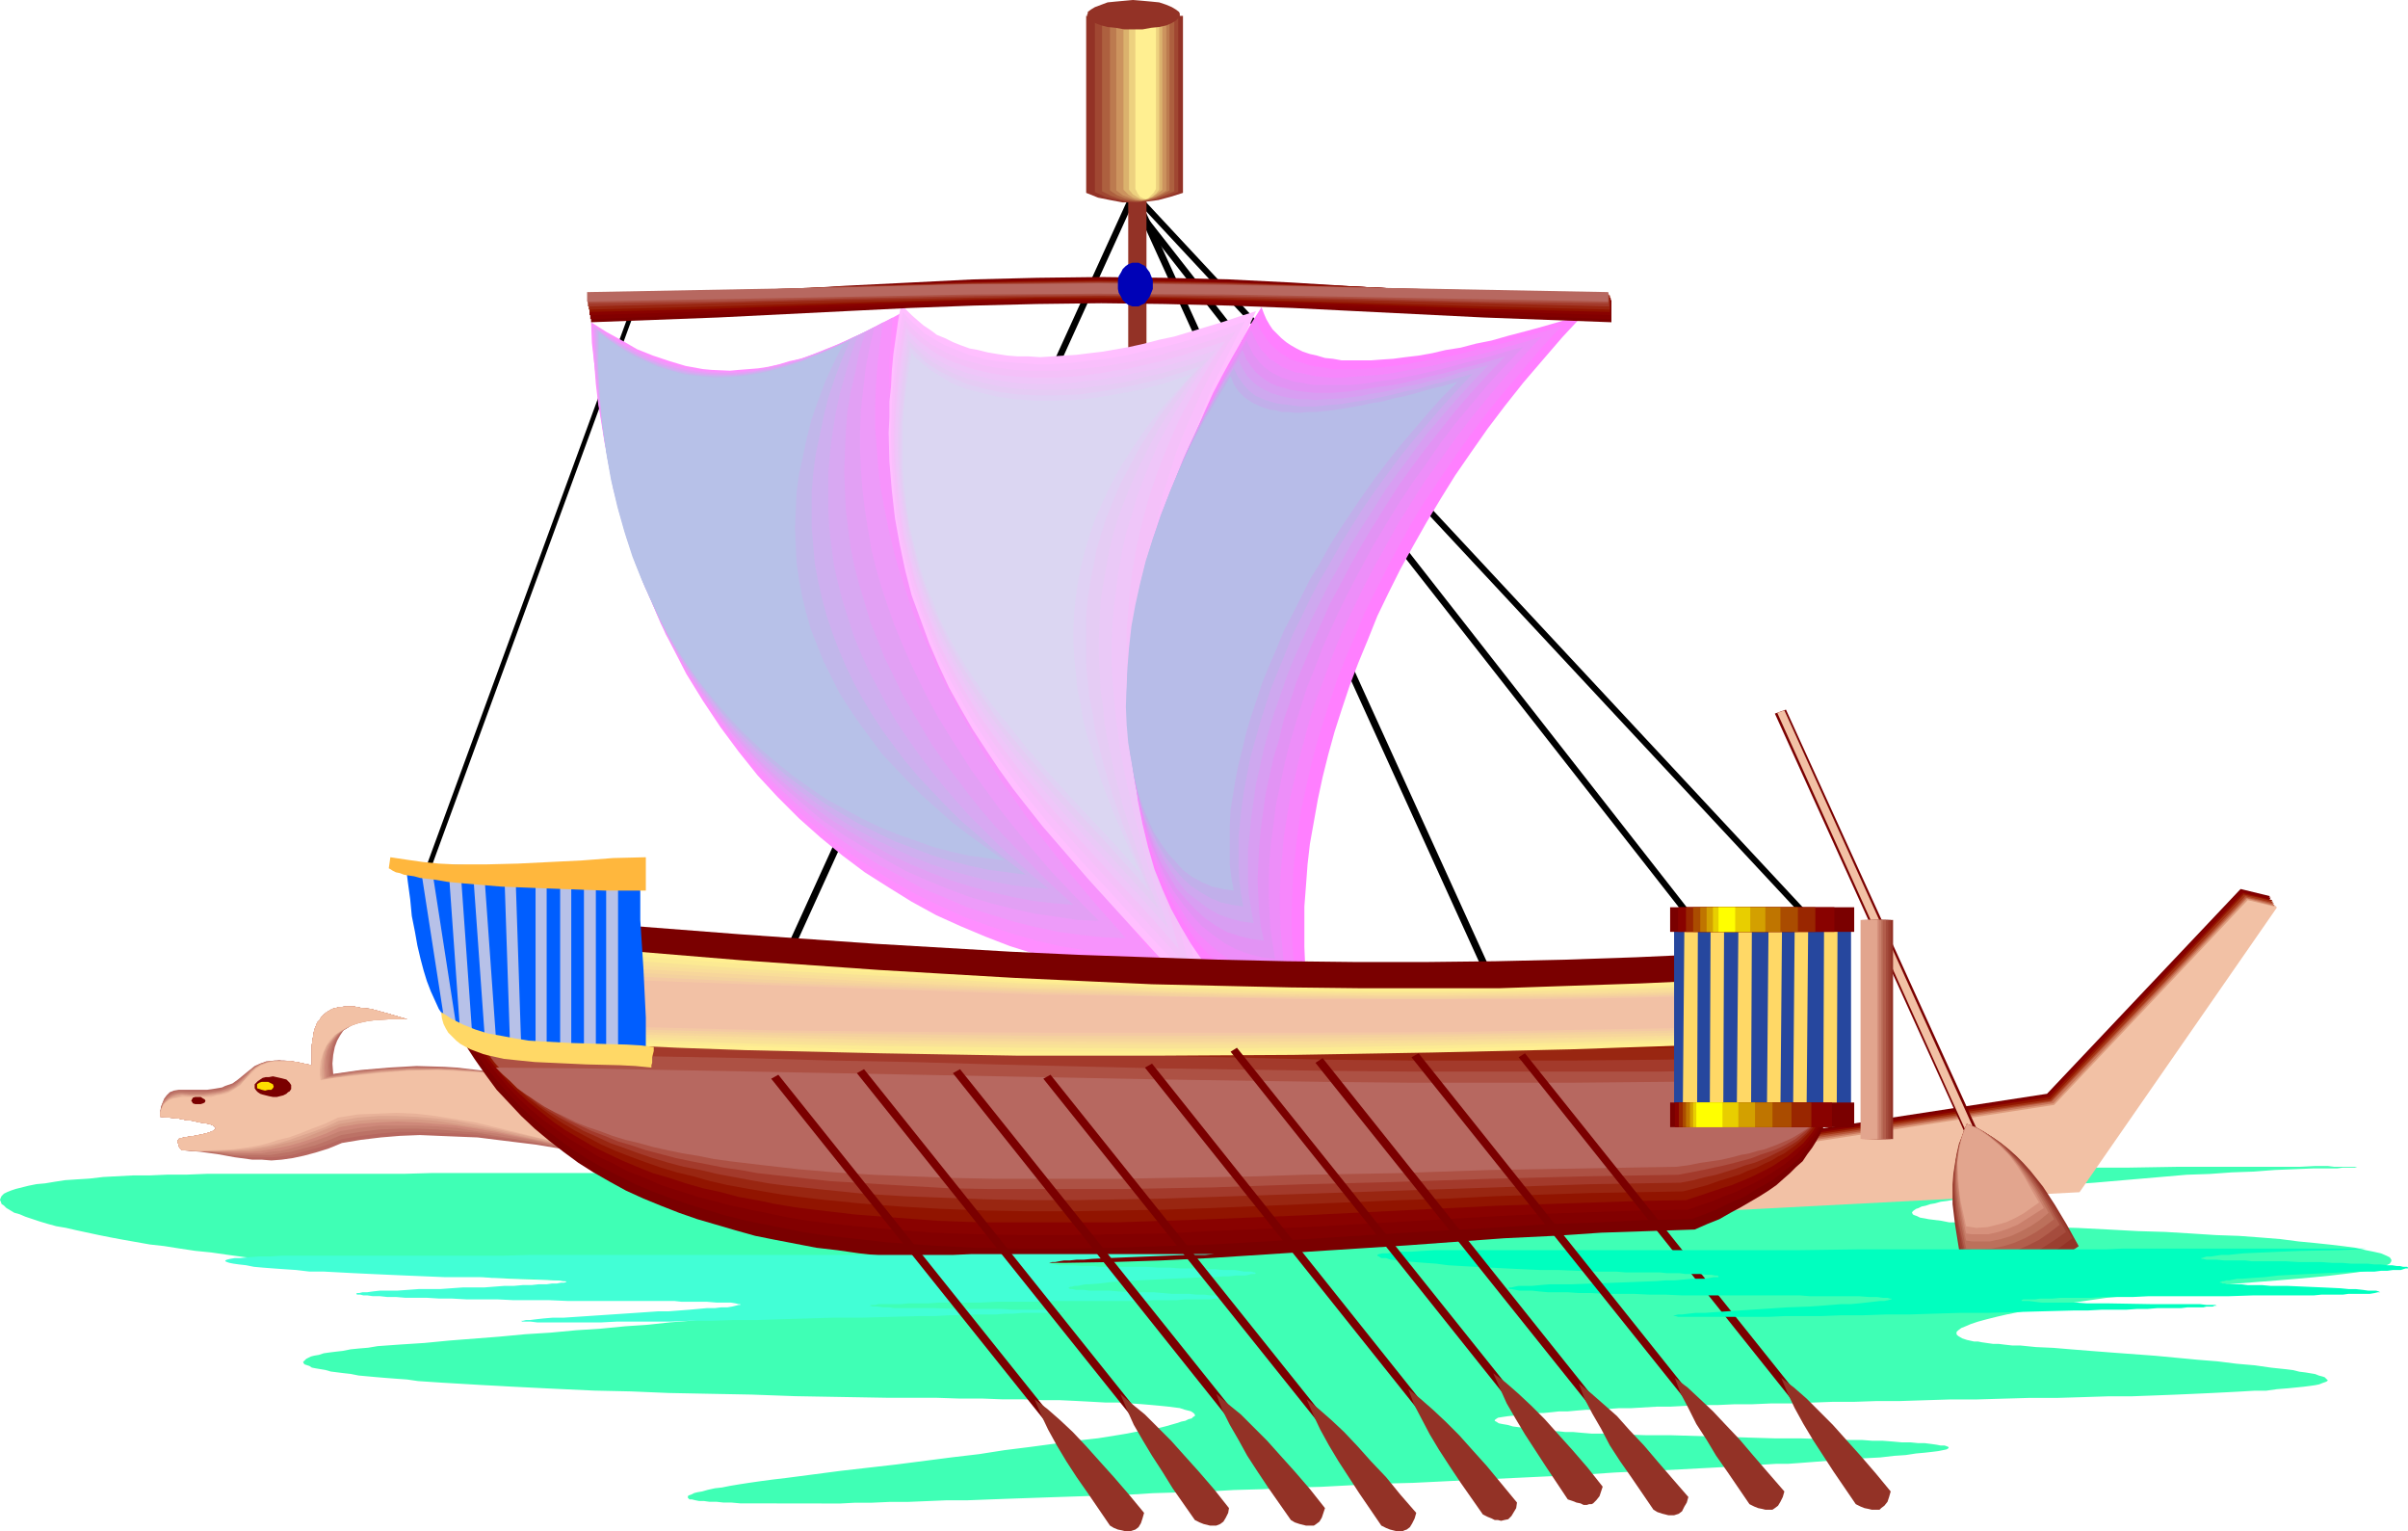 <svg xmlns="http://www.w3.org/2000/svg" fill-rule="evenodd" height="311.762" preserveAspectRatio="none" stroke-linecap="round" viewBox="0 0 3035 1929" width="490.455"><style>.pen1{stroke:none}.brush2{fill:#000}.brush3{fill:#b76860}.brush10{fill:#f2c1a5}.brush11{fill:#933226}.brush19{fill:#b7c1e8}.brush36{fill:#7a0000}.brush43{fill:#820000}.brush44{fill:#890200}.brush45{fill:#911400}.brush46{fill:#992611}.brush47{fill:#a33a2b}.brush48{fill:#ad5144}.brush49{fill:#ffef91}.brush57{fill:#ffd866}.brush58{fill:#992600}.brush59{fill:#aa4c00}.brush60{fill:#bf7500}.brush61{fill:#d3a000}.brush62{fill:#e8ce00}.brush63{fill:#ff0}.brush74{fill:#9b3f30}.brush75{fill:#a54c3d}.brush76{fill:#b25e4c}.brush77{fill:#bc705b}.brush78{fill:#c97f6b}.brush79{fill:#d6917c}.brush80{fill:#e2a58e}</style><path class="pen1" style="fill:#3fffb5" d="M2365 1472h198l60-1h61l60-1h154l20-1h16l8 1h32-3l-3 1h-15l-7 1h-30l-24 1-25 1-26 2-28 1-28 2-29 1-58 5-58 5-28 2-27 3-26 3-24 3-24 3-21 3-19 3-17 3-8 1-7 2-6 1-6 2-5 1-4 2-3 1-3 2-1 1-1 1v1l1 2 2 1 3 1 4 2 6 1 5 1 8 1 8 1 10 2h11l12 2h13l15 1 15 1 17 1h19l20 1 40 1 39 2 37 2 34 1 33 2 31 2 29 1 27 2 25 2 23 3 21 2 19 2 17 2 15 2 13 3 10 2 9 2 7 3 4 2 2 3v2l-2 3-4 2-6 2-9 2-10 3-13 2-16 2-17 2-20 2-22 2-24 2-51 4-50 5-47 5-24 3-22 3-22 2-21 3-20 3-19 3-19 3-17 3-15 3-15 3-13 3-12 3-11 3-9 3-7 3-5 2-4 3-2 2v3l2 2 5 3 6 2 9 2h5l5 1 7 1 7 1h7l8 1 9 1h10l20 2 22 1 24 2 25 2 26 2 54 4 53 5 25 2 24 3 23 2 21 3 19 2 8 1 8 2 8 1 6 1 6 1 5 2 4 1 3 1 2 2 1 1 1 1-1 1-2 1-3 1-5 2-5 1-7 1-8 1-10 1-10 1-13 1-14 2h-15l-17 1-19 1-20 1-22 1-23 1-26 1-27 1h-29l-31 1-33 1h-35l-35 1-34 1h-33l-32 1-31 1h-29l-29 1h-27l-27 1-25 1h-25l-23 1h-22l-22 1h-20l-20 1-19 1h-17l-17 1-17 1h-15l-14 1-14 1h-13l-12 1-11 1h-11l-9 1-10 1h-8l-8 1-6 1h-7l-6 1-10 1-7 1-6 1-3 2-1 1v1l2 1 3 2 5 1 6 1 7 2 8 1 9 1 20 3h6l6 1h8l9 1h10l11 1 12 1h25l14 1 29 1h31l33 1 66 2 34 1h32l32 1 30 1h15l13 1h13l13 1 11 1h11l10 1h8l8 1 7 1 5 1h5l3 1 2 1v1l-1 1-2 1-5 1-5 1-8 1-9 1-11 1-13 2-15 1-17 2-19 1-21 1-23 2-26 2-13 1-14 1h-15l-16 1-15 1-17 1-17 1-18 1-19 1-19 1-20 1-20 1-22 1-21 1-44 3-44 2-42 2-42 2-41 2-41 2-39 1-39 2-38 2-37 1-37 2-36 1-34 2-34 1-34 1-32 2-32 1-30 1-30 1-29 1-29 1-27 1-26 1h-26l-24 1-24 1h-23l-22 1h-21l-19 1H933l-11-1h-10l-9-1h-9l-7-1h-6l-5-1-4-1h-3l-2-2v-2l1-1 3-1 4-2 4-1 6-1 7-2 9-2 9-1 10-2 12-2 13-2 14-2 15-2 17-2 69-9 70-8 70-9 34-4 32-5 32-4 30-4 29-4 27-3 25-4 12-2 10-2 11-2 10-2 9-1 8-2 7-2 7-2 6-2 5-1 4-2 4-1 2-2 2-1v-2l-1-1-1-1-3-2-4-1-4-1-6-2-8-1-8-1-10-1-11-1-12-1-14-1-15-1h-16l-18-1-19-1-21-1h-22l-23-1h-26l-26-1h-29l-30-1h-62l-58-1-57-1-55-2-53-1-51-1-48-2-46-1-43-2-21-1-20-1-20-1-18-1-19-1-17-1-17-1-17-1-15-1-15-1-14-2-14-1-13-1-12-1-11-1-11-1-10-2-9-1-8-1-8-1-7-2-6-1-6-1-5-1-3-2-3-1-3-1-1-1-1-2 1-1 1-1 2-2 2-1 4-2 4-1 6-1 6-2 7-1 8-1 9-1 10-2 10-1 12-1 12-2 14-1 14-1 31-2 31-3 64-5 32-3 32-2 32-3 31-2 31-3 29-2 28-3 26-2 25-3 23-2 10-1 10-2 9-1 9-1 8-2 7-1 6-1 6-1 4-2 4-1 3-1 2-1 2-1v-2l-1-1-1-1-3-2-4-1-5-1-7-2-7-1-8-1-10-1-11-1-13-2-13-1-15-1-17-1-18-2-19-1-21-1-22-2-24-1-26-1-26-1-29-2-58-2-57-4-55-3-53-4-50-4-25-3-24-2-23-3-45-4-22-3-21-3-20-2-20-3-19-3-18-2-17-3-17-3-16-3-15-3-14-3-14-3-13-3-12-2-11-3-10-3-9-3-9-3-7-3-7-2-5-3-5-3-3-3-3-2-1-3-1-2 1-3 1-2 3-3 4-2 5-2 6-2 8-2 8-2 10-2 11-1 12-2 13-2 15-1 16-1 17-2 19-1 19-1h21l23-1h24l25-1h248l36-1h435l85-1h171l169-1h167l81-1h154l36-1h289l26-1h159l12-1h36z"/><path class="pen1 brush2" d="m1422 242 5-6 888 953-6 5-887-952zm13 32 7-5 745 952-6 5-746-952z"/><path class="pen1 brush2" d="m1386 161 8-4 501 1101-8 4-501-1101z"/><path class="pen1 brush2" d="m1444 221-7-4-502 1101 8 4 501-1101zM803 384l-5-3-273 744 6 2 272-743z"/><path class="pen1 brush3" d="m684 1368-14-5-14-4-15-4-16-3-15-3-17-2-17-2-16-1-35-1-35 2-35 3-35 5-1-13 1-11 2-10 3-8 4-7 4-6 6-4 7-4 7-2 8-2 8-1 8-1 18-1 18 1-24-7-11-3-11-3-11-1-10-2h-10l-9 1-8 2-7 4-7 6-2 4-3 3-2 5-2 5-1 6-1 6-1 7v25l-10-2-9-2-8-1-8-1h-12l-5 1h-5l-8 3-7 3-5 4-5 4-11 9-7 5-9 3-4 2-6 1-6 1-7 1h-36l-6 1-5 2-4 4-3 4-2 5-2 5-1 7v6l22 2 10 2 9 1 8 2 7 1 6 1 5 2 2 2 1 1-1 2-3 2-5 2-4 1-4 1-5 1-5 1-7 1-6 1-4 1h-2l-1 2-1 1v2l1 3 1 4 3 3 12 1 11 1 22 3 22 4 22 3h12l12 1 13-1 14-2 14-3 15-4 16-5 17-7 24-4 25-3 24-2 25-1 24 1 24 1 25 1 24 3 49 6 49 8 97 15-69-49-68-48z"/><path class="pen1" style="fill:#bc7266" d="m684 1368-14-5-14-4-15-3-16-4-16-2-17-2-16-2-18-1h-35l-36 1-35 3-35 5-1-13 1-11 2-10 3-8 4-7 5-6 7-4 6-4 8-3 8-2 8-1 9-1h36l-24-7-11-3-11-3-11-1-10-2h-10l-9 1-8 2-7 4-7 6-2 4-3 3-2 5-2 5-1 6-1 6-1 7v25l-10-2-9-2-8-1h-8l-6-1-6 1h-5l-5 1-8 2-7 4-5 4-5 4-11 9-6 5-9 3-4 2-6 2h-6l-7 2h-25l-11-1-6 1-5 3-4 3-4 4-2 5-2 5-1 6v6l22 2 10 2 9 1 8 2 7 1 6 1 5 2 2 2 1 1-1 2-3 2-5 2-4 1-4 1-5 1-5 1-7 1-6 1-4 1h-2l-1 2-1 1v2l1 3 1 4 3 3 12 1h11l22 3 11 2 11 1 22 2h24l12-1 14-2 14-4 15-4 16-5 18-7 24-4 24-3 25-2h24l24 1 25 1 24 2 25 3 49 7 49 9 48 8 49 8-69-49-68-48z"/><path class="pen1" style="fill:#c47f70" d="m684 1368-14-5-14-4-16-3-15-4-17-2-16-2-18-2h-17l-36-1-35 2-36 3-35 6-1-13 1-12 2-9 3-9 4-7 6-6 6-4 7-4 8-4 8-2 9-1 8-1h37l-24-7-11-3-11-3-11-1-10-2h-10l-9 1-8 2-7 4-7 6-2 4-3 3-2 5-2 5-1 6-1 6-1 7v25l-10-2-9-2-8-1h-8l-6-1-11 1-5 1-8 3-6 3-6 4-5 5-10 10-7 4-8 4-5 2-5 1-7 1-6 1h-36l-7 1-5 2-4 3-3 4-3 4-1 5-2 6v6l22 2 10 2 9 1 8 2 7 1 6 1 5 2 2 2 1 1-1 2-3 2-5 2-4 1-4 1-5 1-5 1-7 1-6 1-4 1h-2l-1 2-1 1v2l1 3 1 4 3 3 23 1 22 2 21 3h46l13-2 13-2 15-4 15-4 16-6 17-7 24-4 24-3 25-1h24l25 1 24 2 25 2 24 4 49 8 49 9 49 9 49 8-69-49-68-48z"/><path class="pen1" style="fill:#ce897a" d="m684 1368-14-5-15-4-15-3-16-3-16-3-17-2-18-1-17-1h-37l-36 2-36 4-35 5v-25l2-9 4-9 5-7 5-6 7-5 7-4 8-3 8-2 9-2 9-1h37l-24-7-11-3-11-3-11-1-10-2h-10l-9 1-8 2-7 4-7 6-2 4-3 3-2 5-2 5-1 6-1 6-1 7v25l-10-2-9-2-8-1h-25l-5 1-8 3-6 4-6 4-4 5-5 4-6 5-6 5-9 4-4 1-5 2-7 1-6 1-8 1h-18l-10-1-6 1-6 2-4 3-4 3-3 4-1 5-2 6v6l22 2 10 2 9 1 8 2 7 1 6 1 5 2 2 2 1 1-1 2-3 2-5 2-4 1-4 1-5 1-5 1-7 1-6 1-4 1h-2l-1 2-1 1v2l1 3 1 4 3 3 23 1 22 1 21 2h34l12-2 12-1 13-3 14-4 15-5 17-6 17-7 24-4 25-3h49l24 1 25 2 24 4 25 3 49 9 49 10 49 10 49 8-69-49-68-48z"/><path class="pen1" style="fill:#d69984" d="m684 1368-14-5-15-4-15-3-16-3-17-3-17-1-18-1-17-1h-37l-37 2-36 4-35 5-1-13 1-12 2-9 4-9 5-7 5-6 7-5 7-4 9-3 8-3 10-1 9-1 19-1h18l-24-7-11-3-11-3-11-1-10-2h-10l-9 1-8 2-7 4-7 6-2 4-3 3-2 5-2 5-1 6-1 6-1 7v25l-10-2-9-2-8-1h-25l-5 1-8 3-6 4-5 4-5 5-5 5-5 5-6 5-8 4-11 3-6 1-7 1-7 1h-18l-10-1-7 1-5 2-5 3-3 3-3 4-2 4-2 6v6l22 2 10 2 9 1 8 2 7 1 6 1 5 2 2 2 1 1-1 2-3 2-5 2-4 1-4 1-5 1-5 1-7 1-6 1-4 1h-2l-1 2-1 1v2l1 3 1 4 3 3 23 1 21 1h44l11-1 12-2 12-2 14-3 14-4 15-5 16-6 17-8 24-4 25-2 24-1 25 1 25 2 24 2 25 4 25 4 49 10 49 10 49 10 25 5 24 4-69-49-68-48z"/><path class="pen1" style="fill:#dda58e" d="m684 1368-14-5-15-3-15-4-17-3-16-2-18-2-17-1-19-1-36 1-37 2-37 4-35 5-1-13 1-11 2-10 4-9 5-7 6-6 7-5 8-5 8-3 9-2 9-2 9-1 20-1h18l-24-7-11-3-11-3-11-1-10-2h-10l-9 1-8 2-7 4-7 6-2 4-3 3-2 5-2 5-1 6-1 6-1 7v25l-10-2-9-2-8-1h-25l-5 2-7 2-7 4-5 5-9 10-6 5-6 5-8 4-5 2-5 1-6 1-7 1-8 1h-18l-10-1-6 1-6 2-4 2-4 4-3 3-2 4-2 6v6l22 2 10 2 9 1 8 2 7 1 6 1 5 2 2 2 1 1-1 2-3 2-5 2-4 1-4 1-5 1-5 1-7 1-6 1-4 1h-2l-1 2-1 1v2l1 3 1 4 3 3 23 1h43l21-1 12-2 12-2 12-3 13-3 15-4 15-6 15-6 18-7 24-4 24-2h49l25 2 25 4 24 4 25 4 50 11 24 5 25 6 49 10 25 5 24 4-69-49-68-48z"/><path class="pen1" style="fill:#e8b299" d="m684 1368-14-5-15-3-15-4-17-3-17-2-17-1-18-2h-56l-37 3-37 4-18 3-17 2-1-6v-7l1-11 2-10 4-9 6-7 5-7 8-5 8-4 8-4 9-2 9-2 10-1 19-1h19l-24-7-11-3-11-3-11-1-10-2h-10l-9 1-8 2-7 4-7 6-2 4-3 3-2 5-2 5-1 6-1 6-1 7v25l-10-2-9-2-8-1h-20l-5 1-5 1-7 3-7 4-5 4-4 5-5 6-5 5-7 5-8 4-4 1-6 2-6 1-6 1-8 1h-18l-10-1-7 2-5 1-5 2-4 3-3 3-2 5-2 5v6l22 2 10 2 9 1 8 2 7 1 6 1 5 2 2 2 1 1-1 2-3 2-5 2-4 1-4 1-5 1-5 1-7 1-6 1-4 1h-2l-1 2-1 1v2l1 3 1 4 3 3 23 1h21l21-1 22-2 12-2 11-2 13-3 13-4 14-5 15-5 16-6 17-8 24-4 25-2h24l25 1 24 2 25 3 25 5 25 5 50 11 49 12 49 11 25 5 24 4-69-49-68-48z"/><path class="pen1 brush10" d="m684 1368-14-5-15-3-15-4-17-3-17-2-18-1-18-1-19-1-37 1-38 3-37 4-18 2-17 3-1-7v-6l1-11 3-10 4-9 5-8 6-6 7-5 9-5 8-3 9-3 10-2 10-1 19-1h19l-24-7-11-3-11-3-11-1-10-2h-10l-9 1-8 2-7 4-7 6-2 4-3 3-2 5-2 5-1 6-1 6-1 7v25l-10-2-9-2-8-1h-20l-5 1-4 1-8 3-6 4-5 5-10 10-5 6-6 4-8 5-5 2-5 1-6 1-7 2h-36l-6 1-6 1-5 2-4 3-3 3-2 4-2 5v6l22 2 10 2 9 1 8 2 7 1 6 1 5 2 2 2 1 1-1 2-3 2-5 2-4 1-4 1-5 1-5 1-7 1-6 1-4 1h-2l-1 2-1 1v2l1 3 1 4 3 3 23 1 21-1 21-1 22-3 11-2 12-3 12-4 13-3 14-5 15-6 16-6 17-8 25-4 24-1 25-1 24 1 25 3 25 4 25 4 25 6 49 12 50 12 49 12 24 5 25 4-69-49-68-48z"/><path class="pen1 brush11" d="M1445 182h-23v1119h23V182z"/><path class="pen1" style="fill:#ff8eff" d="m1138 393-18 10-18 9-17 9-16 7-16 7-15 6-15 6-14 5-14 3-13 4-13 3-13 2-12 1-13 1-11 1-23-1-11-1-22-4-20-6-21-7-20-8-19-11-20-11-19-12 1 26 3 26 2 26 3 25 4 24 4 25 5 23 5 23 5 23 6 23 7 21 7 22 7 21 7 21 9 20 8 19 9 19 9 19 19 37 21 34 22 33 23 31 24 30 25 27 27 27 27 24 28 23 28 21 30 19 29 18 31 17 31 14 31 13 31 12 32 10 32 8 31 7 32 6 32 3 31 3 31 1-35-49-35-48-34-50-32-50-32-51-30-51-28-52-14-25-13-26-12-27-12-26-11-27-10-26-9-27-9-27-8-27-8-27-6-27-5-27-5-28-4-27-2-28-2-28-1-28 1-28z"/><path class="pen1" style="fill:#f793fc" d="m1125 400-17 9-17 9-16 7-16 8-15 6-14 6-14 5-14 4-14 4-13 3-13 3-12 2-12 1-12 1h-22l-22-2-21-4-20-5-19-7-19-9-19-10-19-11-19-12 1 25 2 25 3 25 2 24 4 23 4 24 4 22 5 23 4 21 6 22 6 21 7 21 13 40 16 38 16 37 19 34 19 34 21 31 22 30 23 29 24 27 25 25 26 24 26 22 27 20 28 19 29 18 29 16 29 14 29 13 30 11 30 10 31 9 30 7 30 5 30 5 30 2 30 2-37-46-36-47-35-47-32-47-31-49-16-24-14-25-14-24-13-25-12-25-12-25-11-25-11-26-10-25-8-26-9-26-7-26-7-26-5-27-5-26-4-27-3-26-2-27-1-27v-27l2-28 2-27z"/><path class="pen1" style="fill:#ed9bf9" d="m1113 406-16 9-17 8-15 7-15 7-15 6-14 5-13 5-14 4-13 4-12 2-13 3-12 1-11 2h-34l-21-2-20-4-19-6-19-6-19-9-18-9-17-11-18-12 1 25 1 23 2 24 3 23 3 22 3 23 4 22 4 21 5 21 5 21 11 40 13 38 15 37 15 36 18 33 18 32 20 31 21 29 21 27 23 26 24 25 25 23 25 21 25 20 27 19 27 17 28 15 27 15 29 12 28 12 29 9 29 9 28 7 29 6 29 4 28 3 28 1-38-43-37-44-35-45-16-22-16-23-16-23-15-23-14-23-14-24-13-24-13-24-12-24-10-24-11-24-10-25-8-25-8-24-7-26-6-25-5-25-5-26-3-26-2-26-2-25v-27l1-26 2-27 3-26 4-27z"/><path class="pen1" style="fill:#e2a0f4" d="m1102 412-16 8-15 8-15 7-15 6-14 6-13 5-13 4-14 4-12 3-12 2-12 3-12 1-11 1h-33l-20-2-20-4-19-5-18-7-18-9-17-9-17-10-17-12 1 23 1 23 2 23 2 22 3 22 3 21 7 42 9 40 11 39 11 36 14 36 15 34 16 33 18 31 18 29 20 28 20 27 22 25 23 24 23 22 24 21 24 20 26 18 26 16 26 15 27 15 27 12 27 11 27 10 27 8 28 7 27 6 28 4 26 4 27 1-20-20-39-41-18-21-18-21-17-21-17-22-16-22-16-22-14-22-14-22-14-23-12-22-12-24-11-23-10-23-10-24-8-23-8-24-7-24-6-25-4-24-4-25-3-25-2-25-1-25v-25l1-26 3-26 3-26 5-26 6-26z"/><path class="pen1" style="fill:#d8a8f2" d="m1091 418-15 7-15 8-14 6-14 6-14 5-13 5-12 4-13 3-12 3-12 2-11 2-12 2-11 1h-11l-20-1-21-2-19-4-18-6-18-6-17-8-16-10-16-10-16-11v23l1 22 2 21 1 22 5 41 7 40 8 39 10 37 11 36 13 34 14 33 15 31 16 30 18 29 19 27 19 26 21 24 21 24 22 21 23 20 24 19 24 18 25 16 25 15 25 14 26 12 26 11 26 10 26 8 26 7 26 6 26 5 26 3 25 2-21-19-20-19-19-20-19-20-18-19-18-21-17-21-15-20-16-21-15-21-13-22-13-22-12-21-11-23-11-22-9-23-9-22-7-24-7-23-6-23-5-24-3-24-3-24-1-24-1-24 1-25 1-25 2-25 4-25 6-25 5-26 8-25z"/><path class="pen1" style="fill:#ceafef" d="m1081 423-14 7-14 7-14 6-14 5-13 6-12 3-13 4-12 4-12 2-11 2-12 2-11 1-21 1-20-1-19-2-19-4-18-6-17-6-16-8-16-9-16-10-15-11v21l1 21 3 42 4 40 6 39 7 37 10 36 10 34 12 33 13 32 14 30 16 29 17 28 17 26 19 25 19 24 21 23 21 20 22 21 22 18 23 17 23 16 24 15 24 13 25 12 24 11 25 10 25 8 25 7 25 6 25 5 24 3 24 2-21-17-21-19-20-18-19-19-19-19-17-19-17-20-16-20-15-20-14-20-14-21-12-21-11-21-11-21-10-22-9-22-7-22-7-22-6-23-5-22-3-23-3-24-1-23v-47l2-24 3-24 4-25 5-24 7-25 7-25 9-25z"/><path class="pen1" style="fill:#c1b7ea" d="m1072 428-14 7-14 6-13 6-13 5-12 5-13 4-12 3-12 3-11 2-11 2-22 3h-20l-20-1-19-2-18-4-18-6-16-7-16-8-15-8-15-10-14-11v41l2 40 4 39 5 37 7 36 8 34 10 34 11 32 12 30 14 30 14 28 16 27 17 25 18 24 18 24 19 21 21 21 20 19 21 18 23 17 22 16 23 14 22 13 24 12 23 11 24 9 24 9 24 7 23 6 24 5 23 3 23 3-22-17-21-17-20-18-20-17-19-19-17-18-17-18-16-19-15-20-14-19-13-20-12-20-11-20-10-21-9-21-8-21-7-21-6-22-5-22-4-22-2-22-2-23v-46l2-23 3-23 5-24 5-24 6-24 8-24 9-24 11-25z"/><path class="pen1 brush19" d="m1063 433-14 6-13 6-13 5-12 5-12 4-12 4-11 3-12 3-22 4-21 2-20 1-19-2-19-2-17-5-17-5-16-7-16-7-14-9-15-10-13-10-1 39 2 39 3 37 5 36 6 34 8 34 9 32 10 31 12 30 13 28 13 27 15 26 16 25 17 24 18 22 18 21 19 20 20 19 20 17 21 17 21 15 22 15 22 12 22 12 23 11 22 9 23 8 22 8 23 6 22 5 22 3 23 3-23-16-22-16-21-16-19-17-19-17-18-18-17-18-16-17-14-19-14-19-13-19-12-19-10-20-10-20-8-20-8-20-6-21-5-21-4-21-3-21-1-22-1-22 1-22 1-23 3-22 5-23 5-24 6-23 8-23 9-24 11-24 12-24z"/><path class="pen1" style="fill:#ffbfff" d="m1583 392-22 7-21 7-20 6-20 6-20 6-19 4-19 5-18 4-17 3-17 3-17 2-16 2-16 1-15 1-15 1-14-1h-14l-13-1-13-2-12-2-12-3-11-2-11-4-10-4-10-5-10-4-8-6-9-6-7-6-8-7-7-7-6-8-4 22-3 21-3 21-2 21-1 20-2 19v20l-1 19 1 37 3 36 4 35 6 33 7 33 8 31 11 30 11 30 12 28 13 28 15 27 15 26 17 26 16 24 18 25 18 23 19 24 19 22 39 45 80 88 40 43 39 44-10-54-10-55-8-54-8-55-7-56-4-55-3-56-1-56 2-56 2-28 2-29 3-28 4-28 5-28 6-28 6-28 8-29 8-28 9-28 11-28 11-28 13-28 13-28z"/><path class="pen1" style="fill:#f9bffc" d="m1569 405-20 7-20 7-20 6-19 6-19 5-18 4-18 4-17 4-17 3-17 2-16 2-16 2-15 1-15 1h-14l-14-1-13-1-13-1-12-1-12-2-12-3-11-3-10-4-10-4-10-4-9-5-8-5-9-5-7-7-7-6-7-7-6-7-4 20-3 21-3 20-1 19-2 19-1 19-1 37 1 35 3 35 3 33 6 32 7 31 8 30 10 28 11 29 11 27 13 26 14 26 14 25 16 24 16 24 17 23 17 23 36 44 38 43 38 41 38 42 38 41 37 42-12-52-10-51-10-52-9-53-7-52-5-53-3-52v-80l1-27 2-26 3-27 4-27 4-27 5-26 6-27 7-27 8-27 9-27 10-27 11-27 13-26 13-27 14-27z"/><path class="pen1" style="fill:#f4c1f9" d="m1557 418-20 7-19 6-19 6-19 5-17 5-18 4-17 4-17 3-17 3-15 2-31 3-15 1h-41l-13-1-25-3-11-2-11-3-11-3-10-3-10-4-9-4-9-5-9-5-8-6-7-6-7-6-6-6-6-7-3 19-3 20-3 19-2 18-2 36-1 36 1 34 2 32 4 32 5 30 7 30 8 28 9 28 10 27 11 26 13 25 13 25 14 23 15 24 15 22 16 22 17 22 34 42 36 41 73 80 36 39 36 40-13-49-12-49-11-50-9-49-8-50-5-50-2-25-2-25v-76l2-26 2-25 3-25 4-25 4-26 6-25 6-26 8-25 8-26 10-25 11-26 11-25 13-26 14-25 16-26z"/><path class="pen1" style="fill:#efc6f9" d="m1544 430-19 6-18 6-18 6-18 5-17 4-17 4-17 4-16 2-16 3-15 2-15 2-15 1-14 1h-27l-13-1-13-1-12-1-11-2-23-5-10-3-10-4-9-3-9-4-9-5-8-5-7-5-8-6-6-6-7-6-5-7-3 19-3 18-4 36-3 35-1 34 1 32 3 31 3 30 5 30 7 28 7 27 9 27 10 25 10 25 12 24 13 24 13 22 14 23 30 42 16 21 33 40 34 39 35 38 35 38 35 38 33 38-13-47-14-47-11-47-10-47-8-48-6-47-2-24-2-24v-72l2-24 2-24 3-24 4-24 5-24 6-24 7-25 8-24 9-24 10-24 11-25 13-24 13-24 15-25 16-24z"/><path class="pen1" style="fill:#eac9f7" d="m1533 441-18 6-17 6-18 5-17 5-17 4-16 3-16 4-15 2-16 3-15 1-14 2-15 1-13 1h-14l-26-1-24-3-11-2-21-5-11-3-19-7-8-4-9-5-8-4-7-6-7-5-6-6-6-6-5-7-6 36-4 35-2 33-1 32 1 31 2 30 4 29 4 28 6 27 8 26 8 25 9 24 10 24 12 23 12 23 13 22 13 21 14 20 15 21 15 19 32 39 32 37 34 37 33 36 33 36 32 36-15-44-14-45-12-45-11-45-9-45-3-23-3-22-2-23-2-23-1-23v-22l1-23 2-23 3-23 3-23 4-22 5-23 7-23 7-24 8-22 10-24 10-23 12-23 13-23 15-24 15-23 17-23z"/><path class="pen1" style="fill:#e5ccf4" d="m1523 452-18 6-17 5-16 5-16 4-17 4-15 4-16 3-15 2-29 4-28 2h-27l-24-1-24-3-22-5-20-5-18-7-17-9-8-5-7-4-7-6-11-11-6-6-5 34-4 33-2 32-1 30 1 30 2 29 4 27 4 27 6 26 7 25 8 24 9 23 9 23 11 22 12 22 12 21 13 20 13 19 29 39 30 37 31 35 32 36 32 34 32 35 31 34-17-42-14-43-14-43-11-43-9-43-4-21-2-22-3-21-1-22-1-21v-22l1-22 1-22 3-21 4-22 4-22 5-21 7-23 8-21 9-22 10-22 11-22 12-22 14-22 15-22 16-23 18-22z"/><path class="pen1" style="fill:#e0d1f4" d="m1512 462-16 5-16 5-16 5-16 4-31 7-29 5-28 4-28 1h-25l-24-1-23-3-22-5-19-5-18-8-16-8-15-9-6-5-6-6-5-5-6-6-5 33-3 31-3 31v57l2 28 4 26 4 26 6 24 6 24 8 23 8 23 10 21 10 22 11 20 12 20 12 19 13 19 13 19 14 18 29 35 30 34 62 67 30 33 29 33-17-41-16-41-14-40-12-41-5-21-5-20-3-21-4-20-2-20-2-21v-61l2-21 3-21 4-20 4-21 6-21 7-21 8-20 9-21 11-21 11-21 13-21 14-22 16-21 17-21 18-21z"/><path class="pen1" style="fill:#dbd6f2" d="m1503 471-32 11-30 8-30 6-29 5-27 3-26 1h-25l-24-2-22-3-21-5-19-5-18-7-15-9-14-9-12-10-6-5-4-6-5 31-4 31-2 28v56l2 26 3 25 4 25 6 24 6 22 7 23 9 21 8 21 10 20 11 20 11 19 12 18 12 18 13 18 14 17 27 34 29 33 29 32 59 63 28 32-18-39-17-39-15-39-12-39-6-19-5-20-3-19-4-19-2-20-2-19-1-20v-19l1-20 2-19 3-20 4-20 5-19 6-20 7-20 9-20 9-19 11-21 12-19 13-20 15-21 16-20 18-20 19-21z"/><path class="pen1" style="fill:#ff7fff" d="m1995 397-25 7-24 7-22 6-23 6-21 6-20 4-19 5-19 3-17 4-17 3-17 2-15 2-15 1-13 1h-37l-11-2-10-1-10-3-9-2-9-3-8-4-7-4-6-4-6-5-5-5-6-6-4-6-4-7-3-7-3-8-14 22-12 22-12 21-12 22-11 21-10 22-9 21-9 21-9 21-8 21-8 20-6 21-7 20-6 20-5 21-4 19-8 39-7 39-4 37-2 37-1 35 1 34 3 33 4 32 6 30 7 29 8 28 10 25 11 25 12 22 13 22 13 19 15 17 16 15 8 7 9 6 8 6 9 6 9 5 9 4 9 3 9 4 10 2 10 2 9 1 10 1-4-23-3-23-2-24-1-24v-51l2-26 2-27 3-26 5-28 5-28 6-28 7-28 8-29 9-28 10-30 11-29 12-29 12-30 14-29 15-30 16-29 17-30 18-30 18-29 20-29 21-30 22-29 23-29 24-28 25-29 26-28z"/><path class="pen1" style="fill:#f787fc" d="m1968 411-24 7-22 6-22 7-21 5-20 5-19 5-18 4-18 3-17 3-16 3-15 2-15 2-13 1-14 1h-35l-10-2-10-1-9-2-9-3-8-2-7-3-7-4-6-4-6-5-5-5-5-6-4-6-4-6-3-7-3-7-13 21-12 20-11 21-11 20-10 20-10 21-18 39-16 40-13 39-12 39-10 38-8 37-6 36-4 36-3 35-1 33 1 33 2 31 4 31 5 28 6 28 8 26 8 25 11 24 11 21 12 20 13 19 14 16 15 15 15 13 17 11 16 8 9 4 9 3 9 2 9 2 9 1 10 1-4-21-3-22-2-23-1-23v-24l1-25 1-24 3-26 3-25 4-26 6-27 6-27 7-27 8-27 9-28 9-27 11-28 12-28 12-29 14-28 14-28 15-28 16-29 17-28 19-28 19-28 20-28 21-28 22-27 23-27 23-27 25-27z"/><path class="pen1" style="fill:#ed8ef9" d="m1943 424-22 7-22 6-20 6-20 5-20 5-18 4-17 4-17 3-16 3-15 3-15 2-14 1-13 1-12 1-12 1h-11l-11-1-10-1-9-2-9-2-8-1-7-3-8-3-6-4-6-4-6-4-4-5-5-5-4-6-6-12-3-7-24 39-21 38-19 39-18 38-15 37-13 38-11 36-10 37-7 35-6 34-5 34-2 34-2 32 1 31 1 30 3 29 5 27 6 27 7 25 8 24 9 22 10 21 12 19 11 18 13 16 15 14 14 12 15 10 16 9 17 6 17 4 9 1 9 1-4-20-2-21-2-22-1-22v-23l1-23 2-24 2-24 4-24 4-25 6-25 6-26 7-26 7-26 9-26 10-27 10-27 11-27 13-27 13-27 14-27 15-27 15-27 17-27 17-27 19-26 19-27 20-26 21-26 22-26 22-25 24-26z"/><path class="pen1" style="fill:#e293f4" d="m1920 437-22 6-20 6-20 5-19 5-18 5-17 4-17 4-16 3-15 3-15 2-13 2-14 2-12 1h-44l-9-1-9-2-9-1-8-3-7-2-6-3-6-3-6-4-5-4-5-5-4-5-4-5-3-6-6-12-22 36-20 37-19 36-16 37-15 36-13 35-10 35-10 34-7 34-6 33-5 32-3 32-1 30v30l1 29 2 27 4 27 6 25 6 25 7 22 9 22 9 20 10 18 12 17 12 15 13 14 14 11 14 10 15 8 16 6 16 4 17 2-3-19-3-20-1-20-1-21v-22l1-22 2-23 3-22 3-24 5-24 5-24 6-25 7-24 8-26 8-25 10-25 10-26 11-25 12-26 13-26 14-26 14-26 15-25 16-26 17-26 18-25 18-26 19-25 20-24 21-25 22-24 23-24z"/><path class="pen1" style="fill:#d89ef2" d="m1897 449-20 6-19 5-19 5-18 5-18 4-16 4-16 4-15 3-15 2-13 2-13 2-13 2-12 1-11 1h-21l-10-1-8-1-9-1-8-2-7-2-7-2-7-3-5-3-6-4-5-4-4-4-4-5-7-10-5-12-22 35-19 35-18 34-16 34-13 34-13 34-10 34-9 32-8 32-6 32-5 31-3 30-1 29-1 28 2 28 2 26 3 26 4 24 6 23 7 22 8 21 8 19 10 17 10 17 12 14 12 13 13 12 13 9 14 8 15 5 16 4 16 2-4-18-2-19-1-19-1-21 1-20 1-21 2-22 3-22 3-22 5-23 5-23 7-23 6-25 8-23 8-25 10-24 10-24 11-25 11-25 13-24 13-25 14-25 15-25 15-24 16-25 17-24 18-24 19-24 19-24 20-23 21-23 21-22z"/><path class="pen1" style="fill:#cea8ef" d="m1876 460-19 5-19 5-18 6-17 4-16 4-16 3-15 4-14 3-14 2-13 3-25 3-22 1-10 1-10-1h-9l-9-1-7-1-8-2-7-2-6-2-12-6-5-3-5-4-8-8-6-10-5-11-21 32-18 34-17 32-15 33-14 32-12 32-10 32-9 31-7 30-6 31-5 29-3 29-2 28v53l2 26 3 24 4 23 5 23 6 21 7 19 8 18 9 17 10 16 10 14 11 13 13 10 12 9 14 8 14 5 15 4 15 2-3-17-3-18-1-18v-39l2-20 2-21 3-21 3-21 5-22 5-23 6-22 7-23 8-23 8-23 9-23 11-24 10-23 12-24 12-24 13-23 13-24 15-24 15-23 15-24 17-23 17-23 17-23 19-22 19-22 20-22 20-21z"/><path class="pen1" style="fill:#c1afea" d="m1856 471-18 5-18 5-17 4-16 5-16 3-15 4-14 3-14 3-13 2-13 2-11 2-12 1-11 1-10 1h-19l-9-1-7-1-8-1-7-1-7-2-6-2-12-5-9-7-7-8-7-10-5-10-19 31-18 31-16 31-14 31-13 31-12 30-10 30-9 30-7 29-6 29-4 28-3 28-3 26-1 26 1 25 1 25 2 23 4 22 5 22 5 20 6 19 8 17 8 17 9 15 10 13 10 12 12 11 12 8 12 7 14 6 14 3 14 2-3-16-2-17-1-18v-37l2-19 2-19 3-20 4-21 4-21 6-21 6-22 7-22 7-22 9-22 9-22 9-23 11-22 11-23 12-23 13-22 13-23 14-23 14-22 15-22 16-22 17-23 17-21 18-21 18-21 19-21 19-20z"/><path class="pen1" style="fill:#b7bce8" d="m1837 481-17 5-17 4-17 5-15 4-15 3-14 4-14 2-13 3-12 2-12 2-12 2-10 1-10 1h-10l-9 1h-9l-8-1h-8l-7-2-8-1-12-4-10-5-9-6-8-8-6-9-4-10-18 30-17 29-16 30-14 29-12 29-11 29-10 29-9 28-7 28-6 27-5 27-3 27-2 25-1 25-1 24 1 23 2 23 4 21 3 20 5 20 6 18 7 17 7 16 9 14 9 13 10 11 10 11 11 8 13 7 12 5 13 3 14 2-3-16-2-16v-51l1-19 3-18 3-19 4-20 5-20 5-21 6-20 7-21 7-21 9-22 9-21 9-22 11-21 11-22 11-22 13-21 12-22 14-22 14-21 15-22 15-21 16-21 16-20 17-20 18-21 17-19 19-19z"/><path class="pen1 brush36" d="m2861 1129-37-9-244 258-332 51-79 83 443-23 249-360z"/><path class="pen1" style="fill:#870000" d="m2862 1131-37-9-244 258-166 26-166 25-78 83 443-23 124-180 124-180z"/><path class="pen1" style="fill:#931600" d="m2864 1134-37-9-122 129-122 128-166 26-166 25-40 42-39 41 222-11 221-12 124-180 125-179z"/><path class="pen1" style="fill:#a53516" d="m2865 1136-18-5-19-4-122 129-122 129-332 50-78 83 221-11 221-12 125-179 124-180z"/><path class="pen1" style="fill:#b75638" d="m2866 1138-36-9-122 129-123 129-332 50-78 83 442-23 249-359z"/><path class="pen1" style="fill:#c9775b" d="m2867 1140-18-5-18-4-245 257-166 26-165 25-79 83 221-11 222-12 124-180 124-179z"/><path class="pen1" style="fill:#dd9b7c" d="m2869 1142-37-10-244 258-332 51-79 83 443-23 249-359z"/><path class="pen1 brush10" d="m2870 1143-37-9-244 258-332 51-79 82 443-23 249-359z"/><path class="pen1 brush36" d="m2150 1202-88 4-89 3-88 2-88 1h-88l-87-1-87-2-87-3-87-3-87-4-171-10-171-12-168-13v119l85 3 86 4 86 2 85 2 173 2 173 1 174-1 174-4 175-4 175-5v-81z"/><path class="pen1 brush36" d="m2136 1549-58 2-60 2-60 4-62 3-123 9-125 8-124 8-61 3-62 2-60 1h-59l-59-2-57-2-56-5-27-3-28-4-26-3-26-5-26-5-25-5-25-7-24-7-24-7-23-8-23-9-22-9-22-10-20-11-21-12-19-12-19-14-18-14-18-15-17-16-15-16-16-17-14-19-14-20-13-20-11-22-11-22-11-23-9-25-8-26 110 5 112 5 112 5 112 6 226 12 226 11 113 5 114 3 113 3 112 1h113l112-2 111-4 55-3 56-3-3 30-3 28-3 26-3 24-5 22-5 21-7 19-9 19-5 9-5 8-6 8-6 9-8 7-8 8-8 7-9 8-10 7-11 7-12 7-12 7-13 7-14 8-15 6-16 7z"/><path class="pen1 brush43" d="m2132 1536-58 1-60 3-60 2-60 4-123 7-124 8-122 7-61 2-60 2-59 1h-59l-58-1-56-3-55-4-27-3-27-3-26-3-26-4-25-5-25-5-24-5-24-6-23-7-23-7-23-8-22-8-21-9-20-10-20-10-19-11-19-12-18-13-17-13-16-14-16-15-15-16-14-16-14-17-13-19-11-19-11-20-10-21-9-21-9-23 110 3 111 5 222 10 223 11 223 9 111 4 112 4 111 2 111 1 111-1 111-1 111-4 110-5-2 26-3 25-3 24-3 21-5 20-5 19-7 17-9 17-5 7-5 8-6 7-6 8-8 7-7 6-9 7-9 7-10 6-11 6-11 7-12 6-14 6-14 7-15 6-16 6z"/><path class="pen1 brush44" d="m2128 1524-58 1-60 2-59 2-61 3-122 7-122 7-121 5-60 3-59 1-59 1h-58l-57-1-55-2-54-4-53-5-26-3-25-3-25-4-24-5-24-5-24-5-23-6-22-6-22-7-22-7-20-9-21-8-19-10-19-9-18-11-18-11-17-12-16-12-16-13-15-14-14-15-13-15-12-16-12-17-11-18-10-18-9-19-9-21 111 4 110 4 219 9 220 9 220 8 109 4 110 3 110 2 110 1 110-1 110-1 110-3 110-5-2 24-3 22-3 20-3 19-5 18-5 17-7 15-8 14-6 7-5 7-6 6-6 7-15 12-9 6-9 6-10 6-11 6-11 5-12 6-14 5-14 6-15 5-16 6z"/><path class="pen1 brush45" d="m2125 1512-59 1-59 2-60 2-60 2-242 12-120 5-59 2-59 2h-170l-55-2-54-4-51-4-51-6-24-3-24-4-24-5-23-4-22-6-23-5-21-6-21-7-21-6-20-8-19-8-19-9-18-9-17-10-17-10-16-11-15-12-15-12-14-13-13-13-12-14-12-15-11-16-10-16-9-17-8-17 110 2 110 4 218 7 216 9 217 7 108 3 108 3 109 2h217l109-1 110-3 110-4-3 21-2 19-3 18-4 17-4 15-6 15-7 14-8 12-10 12-7 6-6 5-7 6-8 5-9 6-9 5-10 5-10 5-12 5-12 5-13 4-15 5-15 5-15 5z"/><path class="pen1 brush46" d="m2121 1501-58 1-59 1-119 4-60 3-60 2-120 5-119 5-59 2-58 1-57 1h-56l-55-1-54-2-53-3-51-4-50-5-24-3-23-3-24-4-23-4-22-4-22-5-21-6-21-5-20-6-20-7-19-7-18-7-18-8-17-9-17-9-15-9-15-10-15-11-14-11-13-12-12-12-12-13-10-14-10-14-9-15-8-15 109 2 109 4 109 3 108 3 214 7 214 7 213 5 107 1 108 1h108l108-1 109-2 110-4-3 18-3 17-3 16-3 14-5 14-5 12-7 12-9 11-10 10-6 5-7 5-7 5-8 4-8 5-9 4-10 5-11 4-11 5-13 4-13 4-14 5-15 4-16 4z"/><path class="pen1 brush47" d="m2118 1490-59 1-58 1-119 4-119 4-119 4-118 4-58 2-57 1-57 1h-55l-54-1-54-2-52-2-50-3-49-5-47-5-23-3-23-4-43-8-21-5-21-4-19-5-20-6-18-6-19-7-17-6-17-8-16-7-16-9-15-8-15-9-13-9-13-11-12-10-11-11-11-12-10-12-9-13-8-13 110 2 108 3 108 3 106 2 212 7 211 5 211 5 106 1h213l107-1 109-2 109-3-2 15-3 15-3 13-3 13-5 11-5 11-7 10-9 10-10 9-6 4-7 4-7 4-8 4-8 4-9 4-10 4-11 3-11 4-13 4-13 4-14 3-15 4-16 3z"/><path class="pen1 brush48" d="m2115 1480-58 1-59 1-118 3-119 4-118 3-116 4-58 1-57 1h-164l-52-1-52-3-49-3-49-3-46-5-45-5-22-4-21-3-20-4-21-4-19-4-19-5-19-5-18-6-17-5-17-7-16-6-15-7-15-7-14-8-14-8-13-8-11-9-12-9-10-10-10-11-9-10-8-11 109 2 108 2 107 2 106 3 105 2 104 3 209 5 207 3 105 1h318l108-2 110-3-3 13-3 13-3 11-3 10-5 10-5 9-7 9-9 7-10 8-12 7-8 4-7 3-9 3-9 3-10 4-11 3-11 3-12 3-14 3-14 3-15 3-16 3z"/><path class="pen1 brush3" d="m2112 1470-117 2-117 2-118 4-118 2-58 2-57 1-57 1-56 1h-163l-51-1-51-2-49-2-48-3-46-4-44-5-42-5-21-3-20-4-19-3-19-4-18-4-18-5-17-4-16-5-16-6-15-5-15-6-14-7-13-6-13-7-12-8-11-7-11-8-9-9-9-8-9-9 110 1 107 2 106 2 105 2 104 2 104 2 206 4 205 3 103 1h209l107-1 107-1 109-2-2 11-3 9-3 10-3 8-5 8-5 8-7 7-9 6-10 6-6 3-7 3-7 3-8 3-8 3-9 2-10 3-11 2-11 3-13 3-13 2-14 2-15 3-16 2z"/><path class="pen1 brush49" d="m2155 1235-88 4-89 3-88 3h-176l-87-1-88-2-87-2-87-4-86-4-86-5-85-5-171-12-169-14v120l86 4 85 3 86 2 86 2 173 3h173l173-1 175-3 175-4 175-6v-81z"/><path class="pen1" style="fill:#fcea93" d="m2161 1238-89 4-88 3-88 2-89 1h-87l-88-1-87-2-87-2-173-7-86-5-86-5-170-11-169-12v109l85 4 86 2 172 5 172 2h174l173-1 175-3 175-4 175-5v-74z"/><path class="pen1" style="fill:#f9e296" d="m2166 1241-88 4-89 2-88 2-88 1h-88l-87-1-88-2-87-2-86-3-87-3-171-9-171-9-169-12v100l171 6 172 3 173 2 173 1 174-1 174-3 175-4 175-4v-68z"/><path class="pen1" style="fill:#f9dd99" d="m2171 1244-89 3-88 3-89 1-88 1h-87l-88-1-87-1-87-2-87-3-86-3-172-8-170-9-169-10v91l172 5 171 4 173 1h347l174-3 174-3 176-4v-62z"/><path class="pen1" style="fill:#f7d69b" d="m2176 1247-89 3-88 2-88 1-89 1h-87l-88-1-87-1-87-2-87-3-86-2-172-7-171-9-168-9v83l171 4 172 4 172 1 174 1 173-1 175-2 174-3 176-4v-56z"/><path class="pen1" style="fill:#f4d19e" d="m2180 1249-89 3-88 2-89 1-88 1h-87l-88-1-87-1-87-2-173-5-172-6-170-7-168-9v75l171 4 171 3 173 2h173l174-1 174-2 175-3 175-3v-51z"/><path class="pen1" style="fill:#f4c9a3" d="m2184 1252-88 2-89 2-88 1-88 1h-88l-87-1-174-2-174-5-171-6-171-6-168-8v67l171 4 172 2 172 2h173l174-1 174-1 175-3 175-3v-45z"/><path class="pen1 brush10" d="m2189 1254-89 2-89 2-88 1h-263l-174-3-173-3-172-6-170-6-169-6v59l171 4 172 2 172 1h347l174-1 175-3 176-3v-40z"/><path class="pen1" style="fill:#26479e" d="M2333 1169h-223v232h223v-232z"/><path class="pen1 brush57" d="m2299 1169-1 232h17l1-232h-17zm-37-2-2 232 17-1 2-232-17 1zm-33 2-2 232h17l2-232h-17zm-38 3-2 231h18l1-232-17 1zm-35-5-1 232 17-1 1-232-17 1zm-33-3-2 233 18-1 1-232h-17z"/><path class="pen1 brush36" d="M2337 1143h-232v31h232v-31z"/><path class="pen1 brush44" d="M2312 1143h-197v31h197v-31z"/><path class="pen1 brush58" d="M2288 1143h-163v31h163v-31z"/><path class="pen1 brush59" d="M2266 1143h-132v31h132v-31z"/><path class="pen1 brush60" d="M2244 1143h-101v31h101v-31z"/><path class="pen1 brush61" d="M2225 1143h-74v31h74v-31z"/><path class="pen1 brush62" d="M2206 1143h-47v31h47v-31z"/><path class="pen1 brush63" d="M2187 1143h-21v31h21v-31z"/><path class="pen1 brush36" d="M2337 1389h-232v31h232v-31z"/><path class="pen1 brush44" d="M2309 1389h-198v31h198v-31z"/><path class="pen1 brush58" d="M2283 1389h-167v31h167v-31z"/><path class="pen1 brush59" d="M2258 1389h-137v31h137v-31z"/><path class="pen1 brush60" d="M2234 1389h-109v31h109v-31z"/><path class="pen1 brush61" d="M2212 1389h-82v31h82v-31z"/><path class="pen1 brush62" d="M2191 1389h-57v31h57v-31z"/><path class="pen1 brush63" d="M2171 1389h-33v31h33v-31z"/><path class="pen1" style="fill:#005eff" d="M807 1099v60l4 62 3 61v61l-21-2-20-1-19-1-18-2-17-1-16-1-15-1-14-1-14-2-12-2-12-2-11-3-10-3-10-4-9-4-9-5-7-6-8-6-7-8-6-8-6-9-5-11-5-11-5-13-4-13-4-15-4-17-3-17-4-20-2-21-3-22-3-24 38 2 38 1 72 3 73 2 37 2 38 2z"/><path class="pen1 brush19" d="M779 1118h-15v210h15v-210zm-28-5h-15v211h15v-211zm-31 2h-14v211h14v-211zm-31-2h-14v211h14v-211zm-39-3h-14l7 211h14l-7-211zm-39 0h-14l15 211h14l-15-211zm-30-7h-15l15 212h15l-15-212zm-37-11h-14l31 200h14l-31-200z"/><path class="pen1" style="fill:#ffb73d" d="M814 1080v42h-52l-53-2-27-1-25-1-25-1-24-2-23-2-21-2-18-3-9-1-8-1-7-2-7-1-6-1-5-2-5-1-4-2-3-2-2-1 1-7 1-7 20 3 21 3 20 2 20 1h40l40-1 81-4 39-3 41-1z"/><path class="pen1 brush57" d="m824 1319-17-2-17-1-36-1-35-1-36-2-17-1-18-3-16-3-17-3-16-5-15-6-14-7-14-9 1 8 2 7 3 6 3 5 5 5 5 5 5 4 7 4 6 3 8 3 8 3 8 2 18 4 19 2 20 2 22 1 43 2 42 1 20 1 20 2v-3l1-3v-7l2-8v-5z"/><path class="pen1 brush36" d="m2031 378-81-4-80-4-161-9-80-5-80-4-81-2-80-1-81 1-80 2-80 4-81 4-80 5-81 5-80 4-80 4v28l80-3 80-3 161-8 81-4 80-3 80-2 81-1 80 1 81 2 80 3 80 4 161 8 80 3 81 3v-28z"/><path class="pen1 brush43" d="m2030 376-80-3-81-4-160-8-80-4-81-3-80-3-80-1-81 1-81 3-80 3-80 4-161 8-81 4-80 3v26l80-3 81-3 161-7 160-6 81-2 81-1 80 1 80 2 161 6 160 7 81 3 80 3v-26z"/><path class="pen1 brush44" d="m2030 375-81-3-80-3-81-4-80-4-80-3-81-3-80-2-81-1-80 1-80 1-81 4-161 7-80 4-80 3-81 3v22l161-5 161-6 161-5 80-2 80-1 81 1 80 2 161 5 80 3 81 3 161 5v-22z"/><path class="pen1 brush45" d="m2029 373-161-5-80-3-80-4-161-5-80-2-81-1-81 1-80 2-161 5-161 7-80 3-80 2v20l160-4 161-6 161-5 80-1h161l81 1 161 5 160 6 161 4v-20z"/><path class="pen1 brush46" d="m2029 372-162-5-160-5-161-6-81-1-80-1-80 1-81 1-160 5-161 6-161 5v18l161-4 161-5 160-4 81-2h160l81 2 161 4 160 5 162 4v-18z"/><path class="pen1 brush47" d="m2028 371-161-4-81-3-80-2-160-5-81-1-80-1-81 1-80 1-161 4-81 3-80 3-161 4v15l161-4 80-2 81-2 161-3 80-1 81-1 80 1 81 1 160 3 80 2 81 2 161 4v-15z"/><path class="pen1 brush48" d="m2027 369-161-3-160-4-161-4-80-1-81-1-80 1-81 1-160 4-162 4-160 3v13l160-2 162-4 160-3 81-1h161l80 1 161 3 160 4 161 2v-13z"/><path class="pen1 brush3" d="m2027 368-161-3-161-3-161-3-160-2-81 1h-80l-161 4-161 3-161 3v12l161-3 161-3 161-3 161-1 160 1 161 3 161 3 161 3v-12z"/><path class="pen1 brush11" d="M1491 20h-122v223l15 6 15 3 16 3h15l15-1 15-2 15-4 16-5V20z"/><path class="pen1" style="fill:#a04732" d="M1485 19h-105v223l13 6 13 3 13 3 13 1 13-2 13-2 14-4 13-5V19z"/><path class="pen1" style="fill:#ad603f" d="M1480 18h-91v223l12 6 11 4 11 2 12 1 11-1 11-3 11-4 12-5V18z"/><path class="pen1" style="fill:#bc7a4f" d="M1474 18h-75v222l9 6 10 4 9 2 10 1 9-1 10-3 9-4 9-5V18z"/><path class="pen1" style="fill:#cc935e" d="M1470 17h-63v223l8 6 8 3 8 3 8 1 7-2 8-2 8-4 8-5V17z"/><path class="pen1" style="fill:#dbb26d" d="M1465 16h-49v223l6 6 6 4 7 2 6 1 6-1 6-3 6-4 6-5V16z"/><path class="pen1" style="fill:#edd17f" d="M1461 16h-38v223l5 6 5 3 5 3h4l5-1 5-2 5-4 4-5V16z"/><path class="pen1 brush49" d="M1457 16h-26v222l3 6 3 4 4 2 3 1 3-1 3-3 4-4 3-5V16z"/><path class="pen1 brush11" d="M1428 37h12l11-2 10-1 9-2 7-3 5-3 4-4 1-1v-4l-1-2-4-3-5-3-7-3-9-3-10-1-11-1-12-1-11 1-11 1-10 1-8 3-8 3-5 3-4 3v2l-1 2 1 2v1l4 4 5 3 8 3 8 2 10 1 11 2h11z"/><path class="pen1" style="fill:#0002b7" d="M1431 386h4l4-2 4-2 3-4 3-4 2-5 2-5v-11l-2-5-2-5-3-4-3-4-4-2-4-2h-8l-5 2-3 2-4 4-2 4-3 5-1 5v11l1 5 3 5 2 4 4 4 3 2 5 2h4z"/><path class="pen1 brush36" d="M344 1382h5l4-1 4-1 4-2 2-2 2-1 2-3v-5l-2-3-2-2-2-2-4-1-4-1-9-2-5 1h-4l-4 1-3 2-3 2-2 2-2 2v5l2 3 2 2 3 2 3 1 4 1 4 1 5 1zm-94 9h3l3-1 2-1 1-2-1-2-2-1-3-2h-7l-3 1-1 2-1 2 1 1 1 2 3 1h4z"/><path class="pen1" style="fill:#fd0" d="m334 1374 4-1h4l2-2 1-2-1-3-2-1-4-2h-8l-3 1-3 2v5l3 1 3 1 4 1z"/><path class="pen1 brush36" d="m2251 894-14 5 243 536 15-5-244-536z"/><path class="pen1 brush10" d="m2249 895-9 3 244 541 10-3-245-541z"/><path class="pen1 brush11" d="m2620 1570-15-27-15-25-15-23-8-10-8-10-9-10-9-9-9-8-10-8-10-7-10-6-11-6-12-5-5 13-5 12-3 13-2 12-2 13-1 13v25l3 25 4 25 4 25 5 25 11 1 11 1h10l10-1 9-1 10-3 9-2 8-3 17-8 17-10 15-10 16-11z"/><path class="pen1 brush74" d="m2612 1560-14-25-14-23-15-21-7-10-8-10-8-9-9-8-8-8-9-7-10-7-9-6-11-6-11-4-5 12-4 12-3 12-2 12-2 12-1 11 1 24 2 23 3 24 10 47 10 1 10 1 9-1 9-1 9-1 9-2 17-5 16-7 15-9 15-10 15-11z"/><path class="pen1 brush75" d="m2604 1552-13-24-14-22-13-20-15-18-7-8-8-8-8-8-9-6-9-7-9-6-9-5-11-4-4 11-4 11-3 12-3 11-1 11-1 11v22l2 22 4 22 9 44 9 1 10 1 17-1 9-1 8-2 16-5 15-7 14-8 14-9 14-10z"/><path class="pen1 brush76" d="m2596 1543-12-22-12-20-13-19-14-17-14-15-8-8-8-6-8-6-9-5-9-5-10-4-4 10-4 11-3 11-2 10-1 10-1 11v21l2 21 3 21 9 41 9 1h17l8-1 8-1 7-1 15-6 14-6 14-7 13-9 13-10z"/><path class="pen1 brush77" d="m2589 1536-11-21-12-19-12-18-13-16-14-14-7-7-7-6-8-6-8-5-9-4-9-4-4 9-3 11-3 10-3 19-1 10v20l2 19 3 20 8 39 8 1h8l16-1 15-3 13-4 14-6 13-7 12-8 12-9z"/><path class="pen1 brush78" d="m2582 1528-10-19-11-18-12-17-12-15-13-14-14-11-7-6-7-5-17-7-4 9-3 9-2 10-2 9-2 18v19l2 18 3 19 3 18 4 18 8 1h22l14-3 13-4 13-6 11-6 12-8 11-9z"/><path class="pen1 brush79" d="m2576 1522-10-19-11-17-10-16-11-14-12-12-13-11-14-10-8-4-8-3-3 8-3 9-3 9-1 9-2 17v17l2 17 2 18 7 34 7 1h21l13-3 12-4 12-5 11-7 11-7 11-7z"/><path class="pen1 brush80" d="m2570 1515-10-17-9-16-10-15-10-13-12-12-12-10-13-9-15-7-3 8-3 8-4 17-2 16 1 16 1 16 2 16 7 32 7 1 6 1 14-1 12-3 11-3 11-5 11-6 10-7 10-7z"/><path class="pen1 brush36" d="m1922 1327-8 5 367 460 9-5-368-460z"/><path class="pen1 brush11" d="m2383 1879-19-23-19-22-18-20-17-19-17-17-16-16-16-14-16-12 8 19 9 19 11 20 12 20 13 20 13 20 28 41 6 3 5 2 5 1 4 1h10l2-2 4-3 4-5 2-6 2-7z"/><path class="pen1" style="fill:#00ffbf" d="M2755 1573h262-35l-11 1-23 1-50 1-25 1-23 1-22 1-10 1-9 1h-9l-7 1-6 1h-6l-3 1-3 1h-1l1 1h2l4 1h13l10 1h26l8 1h43l16 1h29l13 1h13l11 1h21l9 1h8l8 1h6l6 1h4l4 1h5l1 1v1h-3l-3 1-3 1h-10l-7 1h-8l-8 1h-20l-43 2-21 1-20 1-18 1-17 2-15 1-13 1h-6l-5 1-5 1h-4l-3 1h-2l-2 1h-1v1h2l1 1h3l3 1h18l8 1h18l11 1h21l23 1 23 1 21 1 10 1h9l9 1 7 1h10l3 1 2 1h-3l-4 1-6 1h-27l-7 1h-27l-10 1h-77l-30 1h-101l-20 1h-37l-15 1h-39l-10 1h-16l-6 1h-15l-2 1v1h9l8 1 8 1h44l13 1h27l57 1h59l8 1h11l2 1h-3l-2 1h-8l-4 1h-20l-8 1h-30l-12 1h-13l-14 1h-31l-18 1h-18l-38 1-36 1-35 1h-34l-33 1-31 1h-29l-29 1h-27l-25 1h-46l-21 1h-114l-3-1h-3l2-1 4-1h5l8-1 9-1h12l13-1 30-2 31-2 30-2 28-1 14-1 13-1 12-1h12l11-1 9-1 9-1 8-1h6l5-1 3-1h1v-1h-2l-3-1h-6l-7-1h-10l-13-1h-62l-12-1h-148l-22-1h-20l-20-1h-37l-16-1h-16l-14-1h-25l-11-1-9-1h-16l-5-1-5-1h-2l-2-1 1-1h3l4-1 5-1h17l10-1 12-1h27l27-1 28-1 27-1 26-1 12-1h11l11-1 10-1h16l7-1 5-1h6v-1l-1-1h-3l-5-1h-6l-9-1h-18l-7-1h-16l-9-1h-43l-12-1h-25l-24-1-24-1h-23l-22-1-21-1-19-1-19-1-18-1-17-1-15-2-14-1-13-1-12-1-9-1-9-1-6-2h-6l-3-2-2-1v-1l2-1 4-1h6l8-1 10-1h12l14-1 17-1h459l73-1h313l22-1h79z"/><path class="pen1" style="fill:#42ffd6" d="M1303 1580h262-35l-11 1h-23l-50 2-25 1-24 1-21 1-10 1h-9l-9 1h-7l-6 1-5 1h-4l-3 1-1 1h3l4 1 6 1h17l12 1h15l7 1h59l15 1h14l13 1h24l11 1h10l9 1h15l7 1 5 1h9l3 1h2v1h1l-1 1h-5l-3 1-5 1h-12l-8 1h-8l-10 1h-10l-44 2-20 1-20 1-18 1-17 1-16 2-13 1h-5l-5 1-5 1h-4l-3 1h-2l-2 1v1l2 1h3l4 1h10l7 1h26l11 1 21 1h23l23 2h22l9 1h10l8 1h7l5 1h5l3 1h2v1h-3l-4 1h-10l-5 1h-33l-9 1h-30l-12 1h-113l-26 1h-47l-20 1h-52l-14 1h-25l-10 1h-28l-4 1h-5l-2 1h-1 2l3 1h6l7 1h8l6 1h50l28 1h57l14 1h53l6 1h5l2 1h-6l-3 1h-9l-5 1h-31l-10 1h-11l-12 1h-27l-15 1h-17l-17 1h-19l-37 1-36 1h-36l-33 1-33 1-31 1h-30l-28 1h-27l-25 1h-67l-19 1h-81l-8-1h-11l-1-1h2l4-1h5l8-1 9-1 12-1h14l30-2 30-2 30-2 29-2h13l13-1 13-1 11-1 11-1h10l8-1h8l6-1 4-1 4-1h2v-1h-2l-4-1-6-1h-18l-12-1h-32l-9-1H715l-23-1h-45l-20-1h-39l-18-1h-16l-16-1h-27l-12-1h-11l-9-1h-9l-7-1h-5l-4-1h-4l-1-1 1-1h3l4-1h6l7-1 9-1h22l27-2h27l28-2h27l26-2h12l11-1h11l9-1h10l7-1h6l5-1h4l3-1-1-1h-3l-5-1h-6l-9-1h-12l-6-1h-15l-17-1h-20l-11-1h-49l-24-1-24-1-23-1-22-1-21-1-19-1-19-1h-18l-17-2-15-1-14-1-13-1-11-1-10-2-9-1-7-1-5-1-3-1-2-1v-1l2-1 4-1 6-1h7l10-1 13-1h14l16-1h278l36-1h532l22-1h79z"/><path class="pen1 brush36" d="m1788 1327-9 5 368 460 8-5-367-460z"/><path class="pen1 brush11" d="m2249 1879-20-23-19-22-17-20-18-19-16-17-17-16-15-14-16-12 7 19 10 19 10 20 13 20 12 20 14 20 28 41 6 3 5 2 5 1 4 1h9l3-2 4-3 3-5 3-6 2-7z"/><path class="pen1 brush36" d="m1667 1333-9 6 368 460 9-5-368-461z"/><path class="pen1 brush11" d="m2128 1886-20-23-19-22-17-20-18-19-16-18-17-15-16-14-15-12 7 19 10 19 11 19 11 21 13 20 14 20 28 41 5 3 6 2 4 1 4 1h7l6-2 4-3 3-6 3-5 2-7z"/><path class="pen1 brush36" d="m1559 1320-8 5 367 460 9-5-368-460z"/><path class="pen1 brush11" d="m2020 1873-19-24-19-22-18-20-17-19-17-17-16-15-16-14-16-12 8 18 9 20 11 19 12 20 13 20 13 20 28 42 6 2 5 2 5 1 4 2h4l3-1h3l2-1 4-4 4-5 2-6 2-6z"/><path class="pen1 brush36" d="m1452 1340-9 5 368 461 8-6-367-460z"/><path class="pen1 brush11" d="m1912 1893-19-23-19-23-18-20-17-19-17-17-16-15-16-14-15-12 7 19 10 19 10 19 12 20 13 20 14 21 28 40 6 3 5 2 4 2h4l4 1 4-1 5-1 4-4 3-5 3-5 1-7z"/><path class="pen1 brush36" d="m1324 1354-9 5 368 460 9-5-368-460z"/><path class="pen1 brush11" d="m1785 1906-20-23-18-22-19-20-17-19-17-18-16-15-16-14-15-12 8 19 9 19 11 20 12 20 13 20 13 20 28 41 6 3 5 2 4 1 4 1h8l2-1 3-1 4-3 3-5 3-6 2-7z"/><path class="pen1 brush36" d="m1210 1347-9 5 367 460 10-5-368-460z"/><path class="pen1 brush11" d="m1670 1900-19-24-19-22-18-20-17-19-17-17-16-16-16-13-15-13 7 19 10 20 11 19 11 20 13 20 14 21 28 40 5 3 6 2 4 1 4 1h10l3-2 4-3 3-5 2-6 2-6z"/><path class="pen1 brush36" d="m1089 1347-9 5 368 460 9-5-368-460z"/><path class="pen1 brush11" d="m1549 1900-19-24-19-22-18-20-17-19-17-17-16-16-16-13-15-13 8 19 9 20 11 19 12 20 13 20 13 21 28 40 6 3 5 2 4 1 4 1h8l5-2 4-3 3-5 3-6 1-6z"/><path class="pen1 brush36" d="m981 1354-9 5 368 460 9-5-368-460z"/><path class="pen1 brush11" d="m1442 1906-19-23-19-22-18-20-17-19-17-18-16-15-16-14-16-12 8 19 9 19 11 20 12 20 13 20 14 20 28 41 5 3 5 2 5 1 4 1h7l3-1 3-1 4-3 3-5 2-6 2-7zm944-747h-20v276h20v-276z"/><path class="pen1 brush74" d="M2383 1159h-21v276h21v-276z"/><path class="pen1 brush75" d="M2380 1159h-21v276h21v-276z"/><path class="pen1 brush76" d="M2377 1159h-21v276h21v-276z"/><path class="pen1 brush77" d="M2373 1159h-20v276h20v-276z"/><path class="pen1 brush78" d="M2371 1159h-21v276h21v-276z"/><path class="pen1 brush79" d="M2368 1159h-21v276h21v-276z"/><path class="pen1 brush80" d="M2366 1159h-21v276h21v-276z"/></svg>
